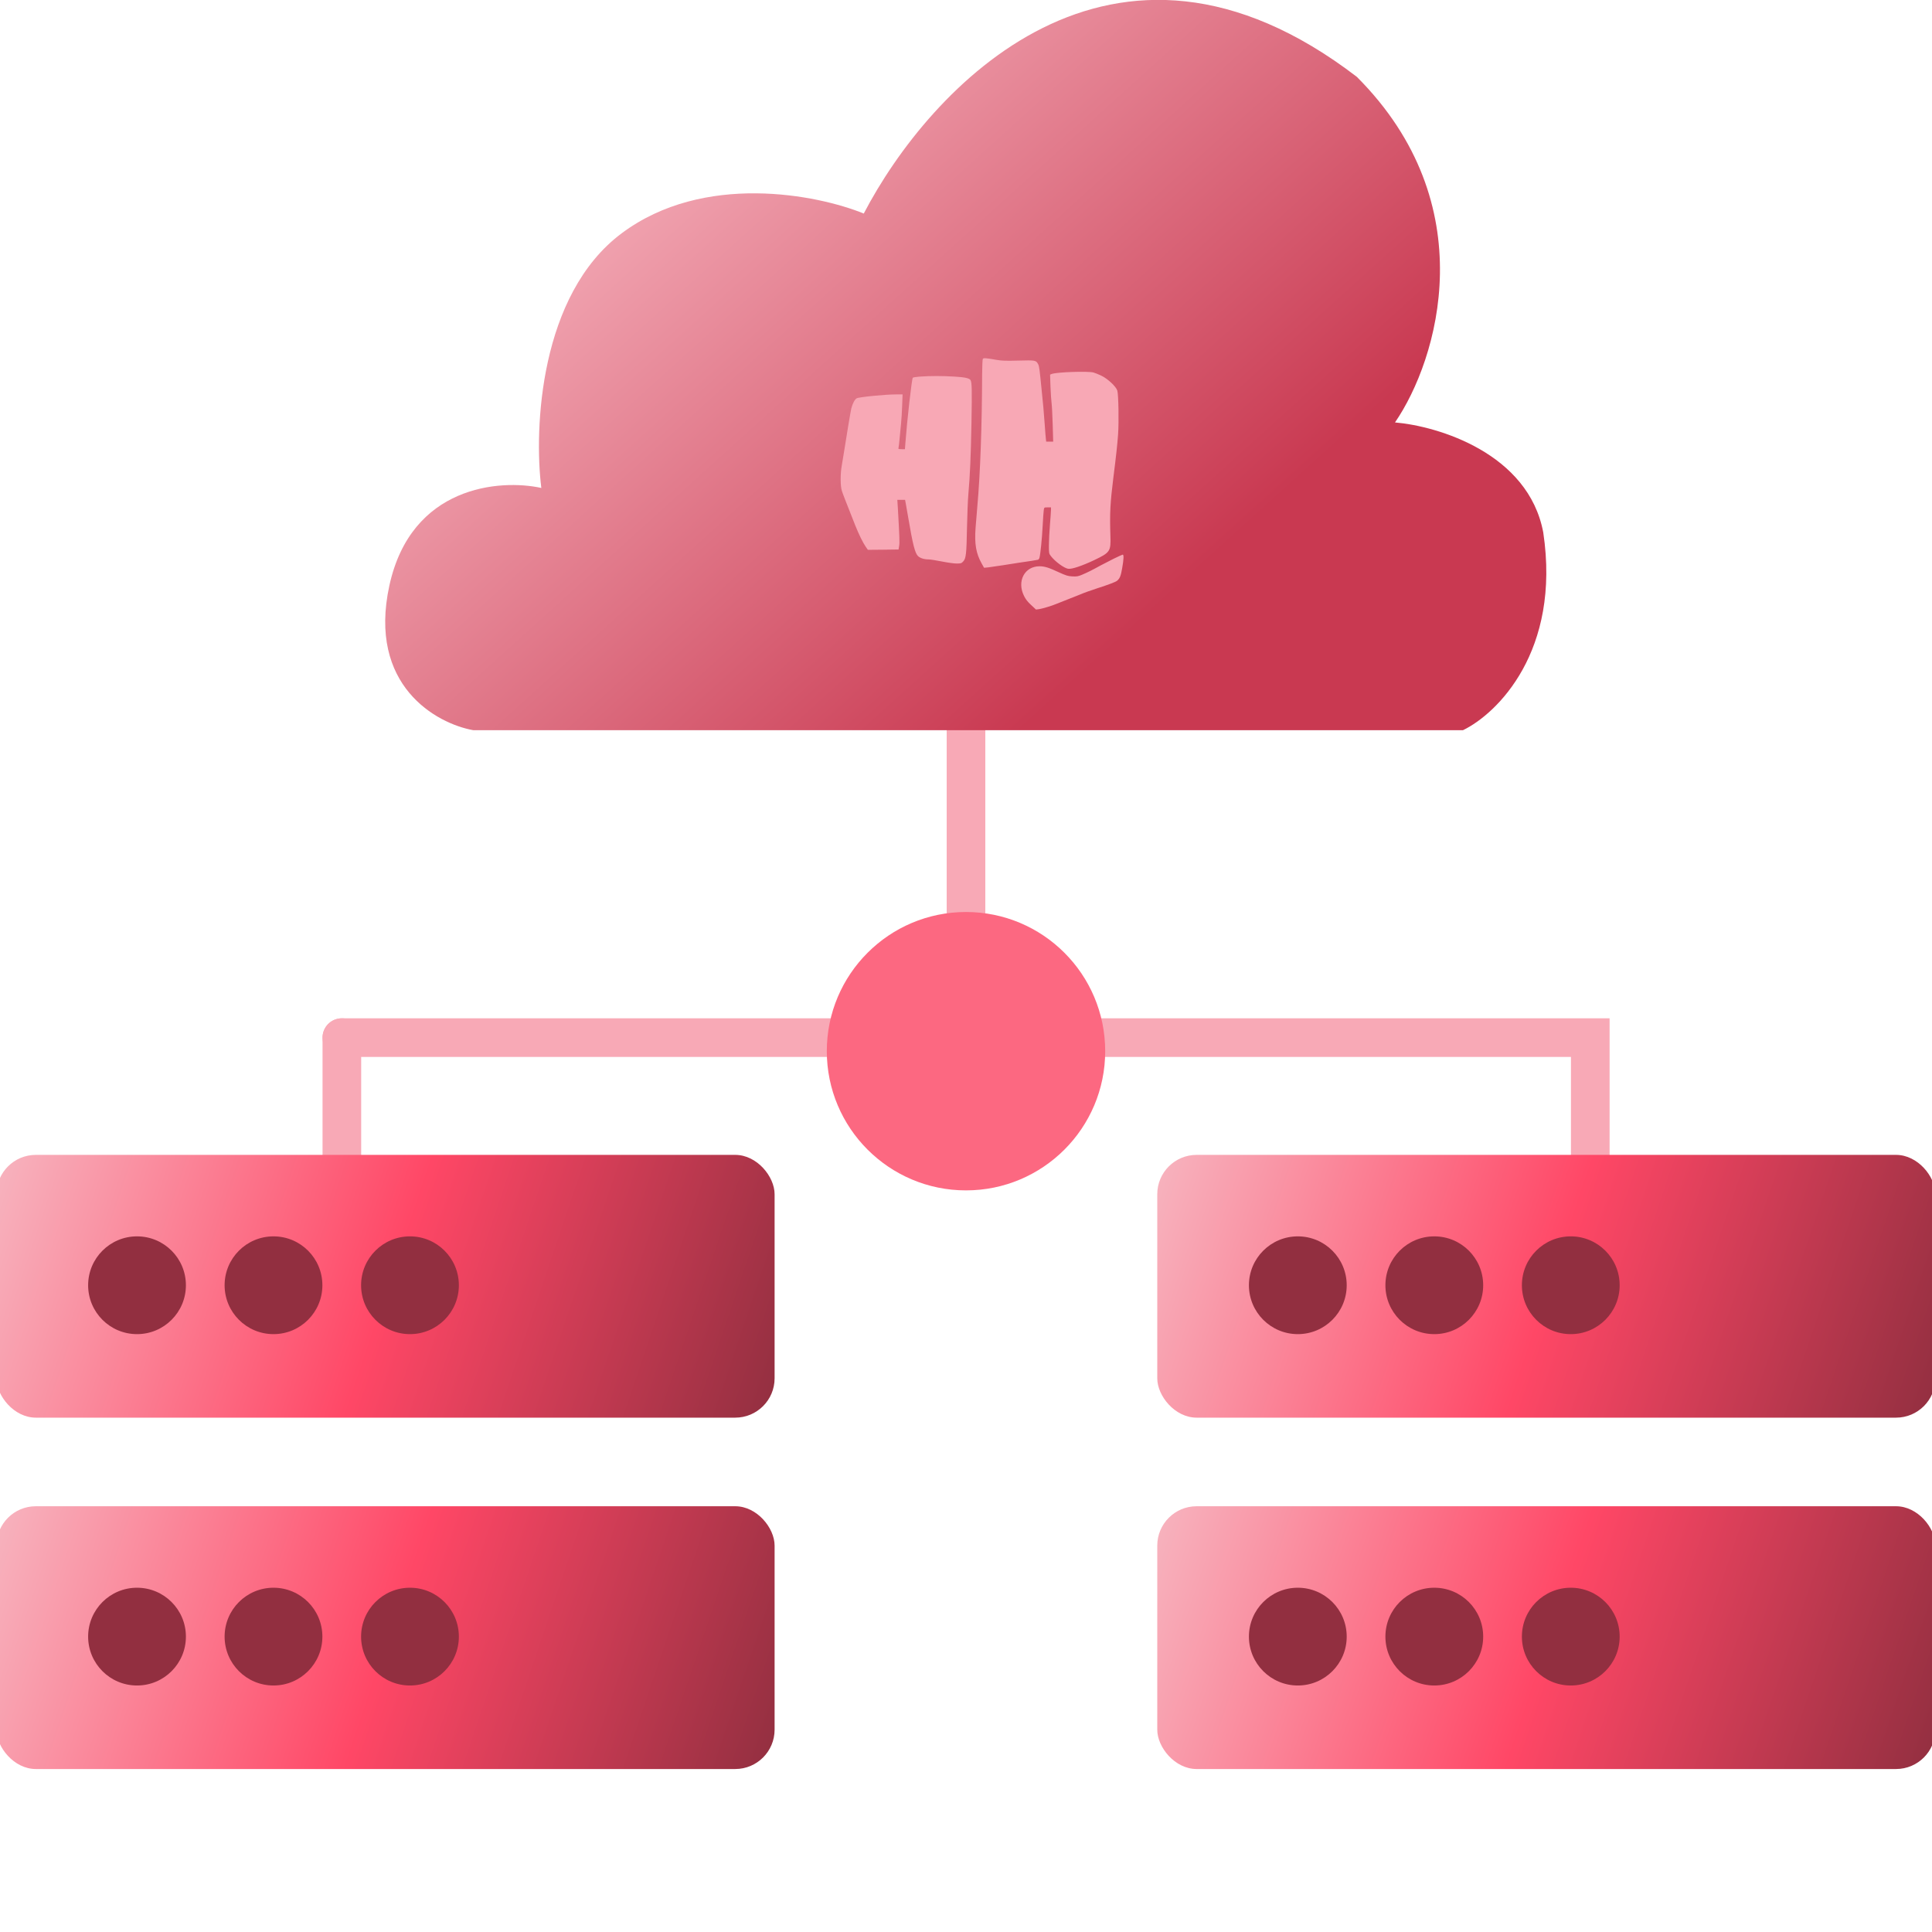 <svg id="proxy-static" xmlns="http://www.w3.org/2000/svg" xmlns:xlink="http://www.w3.org/1999/xlink" viewBox="0 0 1000 1000" shape-rendering="geometricPrecision" text-rendering="geometricPrecision"><defs><linearGradient id="proxy-static-awan-besar2-fill" x1="157" y1="163.761" x2="432.941" y2="468.69" spreadMethod="pad" gradientUnits="userSpaceOnUse" gradientTransform="translate(0 0)"><stop id="proxy-static-awan-besar2-fill-0" offset="0%" stop-color="#f7b4bf"/><stop id="proxy-static-awan-besar2-fill-1" offset="100%" stop-color="#c93951"/></linearGradient><linearGradient id="proxy-static-rectangle-1-fill" x1="0" y1="0" x2="593.168" y2="200.311" spreadMethod="pad" gradientUnits="userSpaceOnUse" gradientTransform="translate(0 0)"><stop id="proxy-static-rectangle-1-fill-0" offset="0%" stop-color="#f7b4bf"/><stop id="proxy-static-rectangle-1-fill-1" offset="50.521%" stop-color="#ff4766"/><stop id="proxy-static-rectangle-1-fill-2" offset="100%" stop-color="#922f40"/></linearGradient><linearGradient id="proxy-static-rectangle-12-fill" x1="0" y1="0" x2="593.168" y2="200.311" spreadMethod="pad" gradientUnits="userSpaceOnUse" gradientTransform="translate(0 0)"><stop id="proxy-static-rectangle-12-fill-0" offset="0%" stop-color="#f7b4bf"/><stop id="proxy-static-rectangle-12-fill-1" offset="50.521%" stop-color="#ff4766"/><stop id="proxy-static-rectangle-12-fill-2" offset="100%" stop-color="#922f40"/></linearGradient><linearGradient id="proxy-static-rectangle-13-fill" x1="0" y1="0" x2="593.168" y2="200.311" spreadMethod="pad" gradientUnits="userSpaceOnUse" gradientTransform="translate(0 0)"><stop id="proxy-static-rectangle-13-fill-0" offset="0%" stop-color="#f7b4bf"/><stop id="proxy-static-rectangle-13-fill-1" offset="50.521%" stop-color="#ff4766"/><stop id="proxy-static-rectangle-13-fill-2" offset="100%" stop-color="#922f40"/></linearGradient><linearGradient id="proxy-static-rectangle-14-fill" x1="0" y1="0" x2="593.168" y2="200.311" spreadMethod="pad" gradientUnits="userSpaceOnUse" gradientTransform="translate(0 0)"><stop id="proxy-static-rectangle-14-fill-0" offset="0%" stop-color="#f7b4bf"/><stop id="proxy-static-rectangle-14-fill-1" offset="50.521%" stop-color="#ff4766"/><stop id="proxy-static-rectangle-14-fill-2" offset="100%" stop-color="#922f40"/></linearGradient></defs><path id="proxy-static-path1" d="M176.943,537.078v79.064" fill="none" stroke="#f8a9b6" stroke-width="20" stroke-linecap="round"/><path id="proxy-static-path2" d="M166.924,533.704h646.179v79.064" transform="translate(10.02 3.375)" fill="none" stroke="#f8a9b6" stroke-width="20" stroke-linecap="round"/><path id="proxy-static-path3" d="M500,315.592v197.914" transform="translate(0 0)" fill="none" stroke="#f8a9b6" stroke-width="20" stroke-linecap="round" stroke-linejoin="round"/><g id="proxy-static-awan-besar" transform="matrix(.957 0 0 0.957 199.377-147.439)"><path id="proxy-static-awan-besar2" d="M47.689,549h535.219c18.487-8.914,53.054-42.786,43.433-106.964-8.019-42.785-56.797-57.493-80.183-59.498c23.386-34.095,48.306-117.928-20.651-186.92-132.568-101.615-231.479,6.419-266.67,73.939-25.169-10.25-86.597-22.462-130.966,10.697-44.367,33.159-47.441,105.627-43.432,137.715-22.495-4.902-70.427-1.203-82.187,52.814s25.391,74.652,45.437,78.217Z" fill="url(#proxy-static-awan-besar2-fill)"/></g><g id="proxy-static-rak-1" transform="matrix(.679 0 0 0.679-12.693 506.035)"><rect id="proxy-static-rectangle-1" width="593.168" height="200.311" rx="30" ry="30" transform="translate(16 135.093)" fill="url(#proxy-static-rectangle-1-fill)"/><circle id="proxy-static-ellipse-1" r="37.267" transform="translate(123.143 234.472)" fill="#922f40"/><circle id="proxy-static-ellipse-2" r="37.267" transform="translate(331.217 234.472)" fill="#922f40"/><circle id="proxy-static-ellipse-3" r="37.267" transform="translate(227.18 234.472)" fill="#922f40"/></g><g id="proxy-static-copy-of-rak-1" transform="matrix(.679 0 0 0.679 588.134 506.035)"><rect id="proxy-static-rectangle-12" width="593.168" height="200.311" rx="30" ry="30" transform="translate(16 135.093)" fill="url(#proxy-static-rectangle-12-fill)"/><circle id="proxy-static-ellipse-12" r="37.267" transform="translate(123.143 234.472)" fill="#922f40"/><circle id="proxy-static-ellipse-22" r="37.267" transform="translate(227.18 234.472)" fill="#922f40"/><circle id="proxy-static-ellipse-32" r="37.267" transform="translate(331.217 234.472)" fill="#922f40"/></g><g id="proxy-static-copy-of-rak-12" transform="matrix(.679 0 0 0.679-12.693 687.902)"><rect id="proxy-static-rectangle-13" width="593.168" height="200.311" rx="30" ry="30" transform="translate(16 135.093)" fill="url(#proxy-static-rectangle-13-fill)"/><circle id="proxy-static-ellipse-13" r="37.267" transform="translate(123.143 234.472)" fill="#922f40"/><circle id="proxy-static-ellipse-23" r="37.267" transform="translate(227.18 234.472)" fill="#922f40"/><circle id="proxy-static-ellipse-33" r="37.267" transform="translate(331.217 234.472)" fill="#922f40"/></g><g id="proxy-static-copy-of-rak-1-2" transform="matrix(.679 0 0 0.679 588.134 687.902)"><rect id="proxy-static-rectangle-14" width="593.168" height="200.311" rx="30" ry="30" transform="translate(16 135.093)" fill="url(#proxy-static-rectangle-14-fill)"/><circle id="proxy-static-ellipse-14" r="37.267" transform="translate(227.18 234.472)" fill="#922f40"/><circle id="proxy-static-ellipse-24" r="37.267" transform="translate(123.143 234.472)" fill="#922f40"/><circle id="proxy-static-ellipse-34" r="37.267" transform="translate(331.217 234.472)" fill="#922f40"/></g><ellipse id="proxy-static-ellipse1" rx="72.045" ry="72.045" transform="translate(500 544.097)" fill="#fc6881" stroke-width="0"/><path id="proxy-static-hantamo" d="M848.628,0.548c-.297.467-.533,6.327-.59,13.12-.119,43.64-1.596,85.171-4.08,112.763l-1.539,18.803c-1.006,13.648.416,21.79,5.203,30.344l2.069,3.689l3.668-.349c1.949-.235,7.628-1.056,12.476-1.819l13.008-2.048c9.639-1.349,16.027-2.403,16.972-2.639.532-.174,1.124-.993,1.303-1.814.827-3.164,2.186-16.696,2.718-27.413.295-6.153.771-12.186.945-13.417.355-2.168.355-2.168,3.254-2.168h2.897v2.168c0,1.231-.414,6.972-.887,12.772-.472,5.798-.888,13.708-.888,17.515c0,6.675.061,7.087,1.596,9.078c3.55,4.745,11.472,10.543,14.961,11.014c3.136.41,11.827-2.519,22.236-7.438c13.598-6.506,14.248-7.5,13.834-20.504-.648-19.86-.176-28.293,2.602-50.671c2.246-17.572,3.313-27.648,3.963-36.317.767-10.896.355-33.975-.65-37.49-1.067-3.516-8.044-10.077-13.601-12.772-2.423-1.17-5.5-2.4-6.799-2.752-5.028-1.29-31.399-.353-35.658,1.229l-1.478.586.355,10.369c.235,5.682.651,12.069.945,14.175.296,2.109.711,10.312.948,18.278l.414,14.525h-5.972l-.297-2.517c-.179-1.347-.59-6.68-.945-11.833l-1.183-14.939-1.479-14.935c-1.775-17.925-2.068-20.328-2.955-21.968-1.835-3.456-2.19-3.574-16.854-3.164-10.999.295-14.253.177-18.922-.642-8.989-1.582-11-1.7-11.59-.819ZM794.699,15.718c-3.016.235-5.674.645-5.972.937-.887.995-4.909,36.553-6.327,55.708l-.414,5.447h-2.898c-2.483,0-2.896-.174-2.602-1.055.179-.525.593-4.157.948-8.024l1.241-12.888c.355-3.22.77-10.135.945-15.406l.355-9.49h-5.379c-9.403,0-31.932,2.226-33.883,3.34-1.716.995-3.431,4.274-4.612,8.669-.533,2.224-4.2,23.9-6.27,37.49l-1.891,11.422c-1.3,7.206-1.242,17.633.117,21.674.948,2.93,2.959,8.027,11.354,29.289c3.074,7.732,6.624,14.937,9.107,18.569l1.775,2.518l13.125-.115l13.129-.178.472-2.926c.533-2.695.355-7.264-1.123-33.274l-.415-6.266h6.622l.592,3.044l2.128,12.183c3.904,23.14,5.797,30.461,8.399,32.921c1.893,1.758,5.263,2.812,9.045,2.812c1.479,0,6.506.82,11.236,1.758c4.731.937,10.406,1.757,12.596,1.757c3.786,0,4.197-.118,5.735-1.757c2.424-2.577,2.838-6.385,3.254-28.702.235-10.778.708-23.842,1.18-28.996c1.421-16.52,2.072-30.932,2.662-61.507.474-27.942.355-34.034-.827-35.969-1.066-1.64-4.79-2.46-13.542-2.987-9.992-.645-21.525-.645-29.862,0ZM960.446,171.593c-3.904,1.935-8.81,4.512-10.939,5.624-7.392,4.1-11.471,6.091-15.612,7.849-3.724,1.582-4.73,1.757-8.631,1.582-3.964-.235-5.264-.645-11.826-3.632-8.399-3.924-12.005-5.037-16.32-5.037-12.775,0-19.516,12.829-13.247,25.365c1.359,2.81,3.134,5.094,6.09,7.789l4.14,3.867l2.78-.353c2.541-.349,11.293-2.987,14.485-4.392.651-.292,5.027-2.048,9.758-3.866l10.348-4.1c3.489-1.522,9.579-3.693,15.373-5.564c9.639-3.105,15.316-5.275,16.617-6.327c2.366-1.935,3.253-4.159,4.376-10.661c1.361-7.673,1.537-11.717.473-11.717-.415.059-3.962,1.641-7.865,3.573Z" transform="matrix(.605 0 0 0.605-4.715 185.42)" opacity="0.99" fill="#f8a9b6"/></svg>
